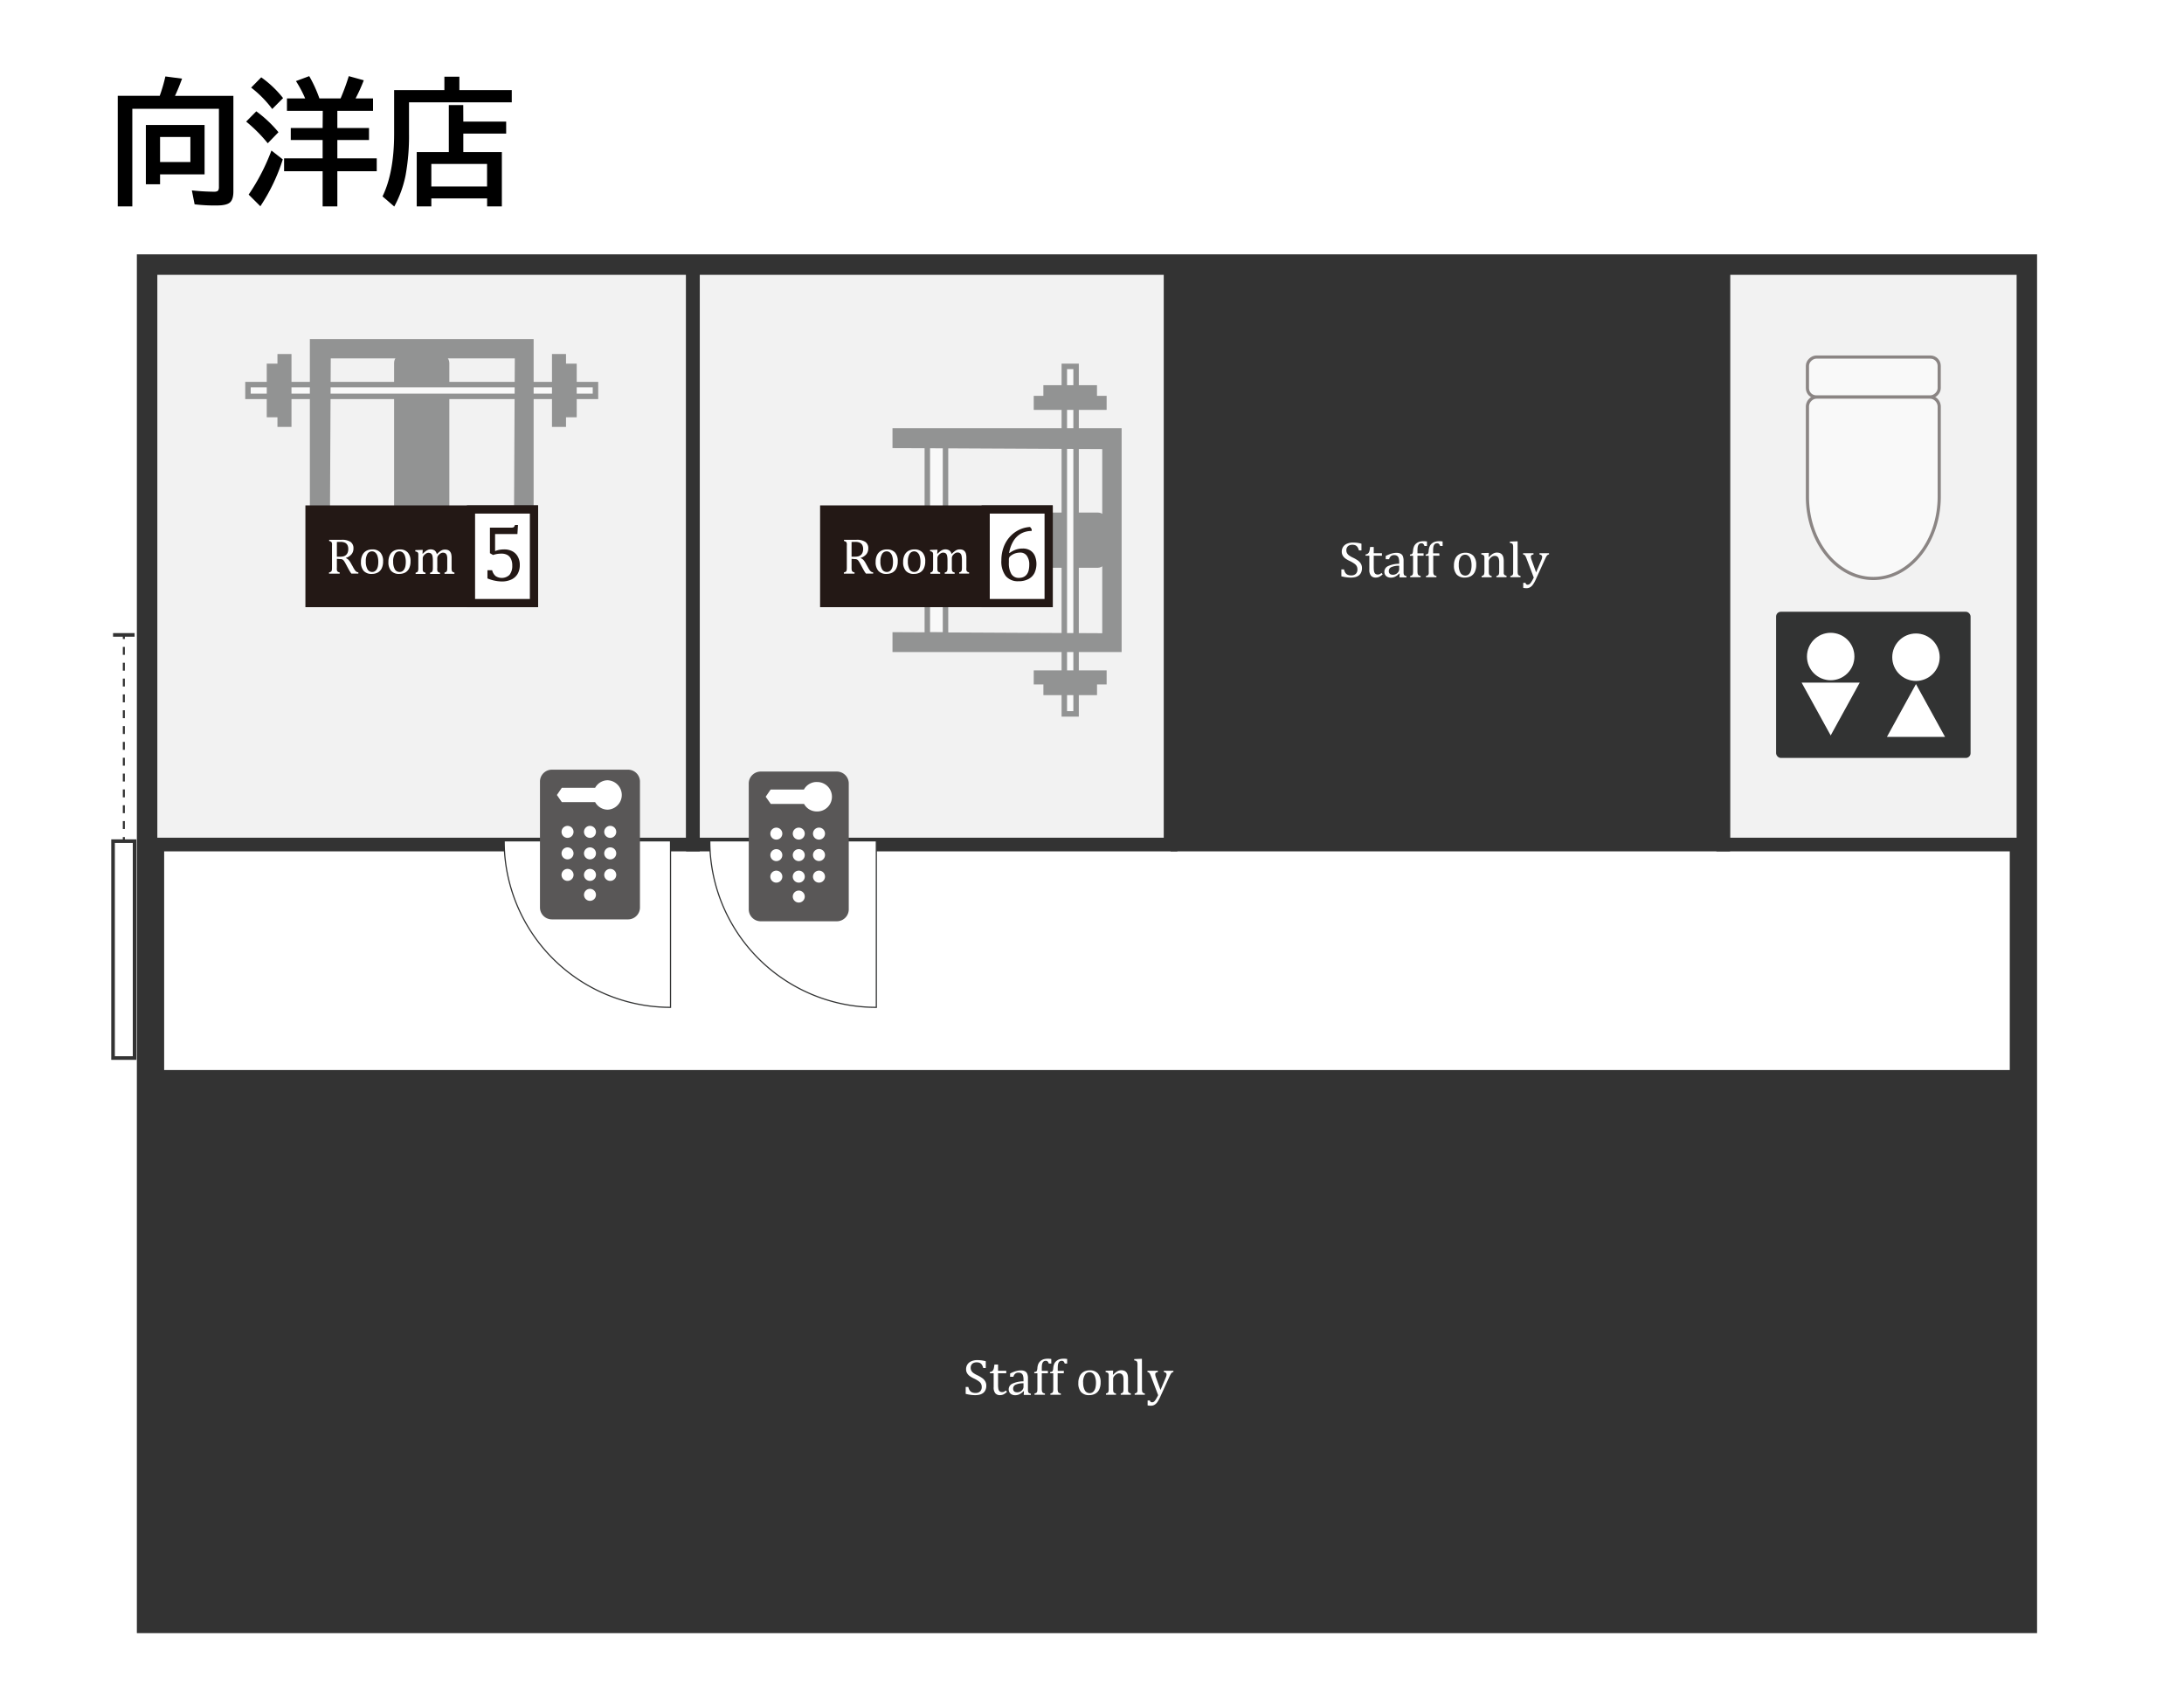 <svg xmlns="http://www.w3.org/2000/svg" viewBox="0 0 800 620"><defs><style>.cls-1,.cls-11,.cls-13,.cls-15,.cls-6,.cls-8,.cls-9{fill:#fff;}.cls-17,.cls-18,.cls-2{fill:none;}.cls-13,.cls-17,.cls-18,.cls-2,.cls-3,.cls-4{stroke:#333;}.cls-10,.cls-11,.cls-13,.cls-14,.cls-15,.cls-17,.cls-18,.cls-2,.cls-3,.cls-4,.cls-6,.cls-7,.cls-8,.cls-9{stroke-miterlimit:10;}.cls-2{stroke-width:10px;}.cls-3{fill:#f2f2f2;}.cls-3,.cls-4{stroke-width:5px;}.cls-4{fill:#333;}.cls-5{opacity:0.5;}.cls-14,.cls-15,.cls-6{stroke:#231815;}.cls-6{stroke-width:1.16px;}.cls-10,.cls-7{fill:#323333;}.cls-10,.cls-11,.cls-7,.cls-8,.cls-9{stroke:#323333;}.cls-7,.cls-8{stroke-width:0.5px;}.cls-9{stroke-width:0.43px;}.cls-10,.cls-11{stroke-width:2px;}.cls-12{fill:#595757;}.cls-13{stroke-width:1.32px;}.cls-14,.cls-16{fill:#231815;}.cls-14,.cls-15{stroke-width:3px;}.cls-17,.cls-18{stroke-width:0.75px;}.cls-18{stroke-dasharray:2.9 2.9;}</style></defs><g id="レイヤー_3" data-name="レイヤー 3"><rect class="cls-1" width="800" height="620"/></g><g id="レイヤー_1のコピー" data-name="レイヤー 1のコピー"><path d="M58.51,35.1A59.75,59.75,0,0,0,60.58,28l6.11.81q-1.38,3.75-2.59,6.3H85.49v35c0,1.92-.4,3.26-1.2,4s-2.39,1.15-4.74,1.15a59.69,59.69,0,0,1-8.27-.42l-1-5.1a78.79,78.79,0,0,0,8.2.49c.81,0,1.32-.2,1.51-.59a2.64,2.64,0,0,0,.2-1.15V39.86H48.47V75.6H43.13V35.1ZM74.94,45.79V63.88H58.63v3.61h-5.2V45.79Zm-5.2,4.39H58.63v9.16H69.74Z"/><path d="M98.08,52.48a54.48,54.48,0,0,0-7.91-7.94l3.71-3.76A44.35,44.35,0,0,1,102,48.43Zm-7,18.8a75.26,75.26,0,0,0,8.35-16.14l4.15,3.25a67.87,67.87,0,0,1-8.21,17.16Zm8.64-31.35A40.38,40.38,0,0,0,92,32.09l3.69-3.76a38.48,38.48,0,0,1,8,7.6Zm18.51.66H105.11V36.05h6.67a42.45,42.45,0,0,0-3.37-6.35l4.86-1.81A48,48,0,0,1,117,36.05h7.76a81.92,81.92,0,0,0,3-8.16l5.49,1.52a60.13,60.13,0,0,1-3,6.64h6.39v4.54H123.57v6.3h11.6v4.39h-11.6V58H138v4.71H123.57V75.6h-5.39V62.73H104.06V58h14.12V51.28H106.51V46.89h11.67Z"/><path d="M168.27,33h19.19v4.49H149.82v11.4a79.58,79.58,0,0,1-1.27,15.41,40.39,40.39,0,0,1-4.13,11.35l-4.3-3.71q4.26-8.79,4.25-23V33h18.41V28.09h5.49Zm1.44,11.55h15.7v4.39h-15.7V55.7h14.12V75.6h-5.4V72.69H158V75.6h-5.35V55.7h11.75V38.49h5.29ZM158,60.05V68.3h20.41V60.05Z"/><rect class="cls-2" x="55.13" y="98.17" width="686.05" height="495.05"/><rect class="cls-3" x="55.13" y="98.17" width="198.69" height="211.19"/><rect class="cls-3" x="253.83" y="98.17" width="174.95" height="211.19"/><rect class="cls-3" x="631.22" y="98.17" width="109.97" height="211.19"/><polyline class="cls-4" points="428.77 309.36 631.22 309.36 631.22 98.17 428.77 98.17"/><polygon class="cls-4" points="55.13 394.46 726.06 394.46 741.18 394.46 741.18 593.22 55.13 593.22 55.13 394.46"/><g class="cls-5"><path class="cls-6" d="M710.34,181.9c0-.1,0-.2,0-.3h0V149a3.57,3.57,0,0,0-3.57-3.57H665.63a3.57,3.57,0,0,0-3.57,3.57V181.6h0c0,.1,0,.2,0,.3,0,16.57,10.81,30,24.14,30S710.34,198.47,710.34,181.9Z"/><rect class="cls-6" x="678.9" y="113.96" width="14.59" height="48.27" rx="3.2" transform="translate(824.29 -548.1) rotate(90)"/></g><rect class="cls-7" x="650.84" y="224.34" width="70.73" height="53.05" rx="1.49"/><circle class="cls-8" cx="701.82" cy="240.74" r="8.94"/><polygon class="cls-8" points="701.82 250.06 690.76 270.18 712.89 270.18 701.82 250.06"/><circle class="cls-8" cx="670.58" cy="240.49" r="8.94"/><polygon class="cls-8" points="670.58 269.92 659.51 249.8 681.64 249.8 670.58 269.92"/><path class="cls-9" d="M321,369A60.93,60.93,0,0,1,260,308H321Z"/><path class="cls-9" d="M245.61,369A60.93,60.93,0,0,1,184.68,308h60.93Z"/><g class="cls-5"><rect class="cls-10" x="145.37" y="130.68" width="18.23" height="61.35" rx="2.24" transform="translate(308.96 322.72) rotate(-180)"/><rect class="cls-10" x="145.37" y="195.37" width="18.23" height="18.72" rx="2.24" transform="translate(308.96 409.45) rotate(-180)"/><rect class="cls-11" x="119.77" y="188.7" width="69.42" height="6.66" transform="translate(308.96 384.07) rotate(-180)"/><rect class="cls-11" x="90.83" y="140.88" width="127.29" height="4.31"/><polygon class="cls-10" points="119.77 207.13 120.16 130.29 189.58 130.29 189.19 207.13 194.47 207.13 194.47 134.6 194.47 125.2 186.98 125.2 121.98 125.2 114.5 125.2 114.5 134.6 114.5 207.13 119.77 207.13"/><rect class="cls-10" x="102.64" y="130.68" width="3.14" height="24.7" transform="translate(208.41 286.06) rotate(-180)"/><rect class="cls-10" x="98.72" y="134.21" width="3.14" height="17.64" transform="translate(200.57 286.06) rotate(-180)"/><rect class="cls-10" x="203.19" y="130.68" width="3.14" height="24.7"/><rect class="cls-10" x="207.11" y="134.21" width="3.14" height="17.64"/></g><g class="cls-5"><rect class="cls-10" x="364.57" y="167.18" width="18.23" height="61.35" rx="2.24" transform="translate(175.83 571.55) rotate(-90)"/><rect class="cls-10" x="321.21" y="188.5" width="18.23" height="18.72" rx="2.24" transform="translate(132.46 528.18) rotate(-90)"/><rect class="cls-11" x="308.3" y="194.53" width="69.42" height="6.66" transform="translate(145.15 540.87) rotate(-90)"/><rect class="cls-11" x="328.37" y="195.7" width="127.29" height="4.31" transform="translate(589.87 -194.16) rotate(90)"/><polygon class="cls-10" points="327.92 163.15 404.75 163.54 404.75 232.96 327.92 232.57 327.92 237.84 400.44 237.84 409.85 237.84 409.85 230.36 409.85 165.36 409.85 157.87 400.44 157.87 327.92 157.87 327.92 163.15"/><rect class="cls-10" x="390.45" y="135.23" width="3.14" height="24.7" transform="translate(244.43 539.6) rotate(-90)"/><rect class="cls-10" x="390.45" y="134.84" width="3.14" height="17.64" transform="translate(248.35 535.68) rotate(-90)"/><rect class="cls-10" x="390.45" y="235.79" width="3.14" height="24.7" transform="translate(640.15 -143.88) rotate(90)"/><rect class="cls-10" x="390.45" y="243.23" width="3.14" height="17.64" transform="translate(644.07 -139.96) rotate(90)"/></g><path class="cls-1" d="M354.7,508.05a4.06,4.06,0,0,0,.51,1.28,2,2,0,0,0,.82.69,3.27,3.27,0,0,0,1.31.23,2.31,2.31,0,0,0,1.68-.57,2.15,2.15,0,0,0,.59-1.63,2.52,2.52,0,0,0-.25-1.16,2.61,2.61,0,0,0-.8-.88,10.5,10.5,0,0,0-1.68-1,9.36,9.36,0,0,1-1.74-1,3.61,3.61,0,0,1-.95-1.11,2.74,2.74,0,0,1-.31-1.3,3.18,3.18,0,0,1,.49-1.79,3.12,3.12,0,0,1,1.44-1.17,5.37,5.37,0,0,1,2.18-.42,12.85,12.85,0,0,1,1.4.08,13.37,13.37,0,0,1,1.7.33v2.48h-.93a3.93,3.93,0,0,0-.54-1.26,1.83,1.83,0,0,0-.77-.63,3.12,3.12,0,0,0-1.15-.18,2.72,2.72,0,0,0-1.09.22,1.71,1.71,0,0,0-.76.67,1.93,1.93,0,0,0-.29,1.06,2.32,2.32,0,0,0,.24,1.1,2.65,2.65,0,0,0,.75.84,9.16,9.16,0,0,0,1.5.86,11.69,11.69,0,0,1,1.86,1.1,3.72,3.72,0,0,1,1,1.15,3,3,0,0,1,.37,1.51,3.76,3.76,0,0,1-.31,1.63,2.8,2.8,0,0,1-.85,1.09,3.65,3.65,0,0,1-1.32.61,7.31,7.31,0,0,1-1.67.18,14.27,14.27,0,0,1-3.4-.48v-2.52Z"/><path class="cls-1" d="M362.59,502.58a2.12,2.12,0,0,0,.76-.26,1.35,1.35,0,0,0,.45-.47,2.48,2.48,0,0,0,.26-.73c.06-.29.13-.71.2-1.27h1.33v2.27h3v.93h-3v4.09a9.06,9.06,0,0,0,.08,1.42,1.8,1.8,0,0,0,.28.83,1.17,1.17,0,0,0,.47.42,1.45,1.45,0,0,0,.67.13,1.66,1.66,0,0,0,.7-.15,2.57,2.57,0,0,0,.65-.44l.42.5a5,5,0,0,1-1.26.92,2.83,2.83,0,0,1-1.23.28,2.2,2.2,0,0,1-1.8-.7,3.34,3.34,0,0,1-.59-2.2v-5.1h-1.39Z"/><path class="cls-1" d="M375.07,509.59l-.14,0a5.55,5.55,0,0,1-1.53,1.15,3.49,3.49,0,0,1-1.53.34,2.77,2.77,0,0,1-1.25-.27,1.94,1.94,0,0,1-.84-.76,2.29,2.29,0,0,1,1.07-3.21,9.86,9.86,0,0,1,4.06-.85v-.6a4.64,4.64,0,0,0-.19-1.5,1.44,1.44,0,0,0-.59-.81,2,2,0,0,0-1.07-.26,1.78,1.78,0,0,0-1.18.38,2.28,2.28,0,0,0-.67,1.13H370v-1.2a13.78,13.78,0,0,1,1.5-.67,7.71,7.71,0,0,1,1.2-.34,5.56,5.56,0,0,1,1.22-.13,3.29,3.29,0,0,1,1.49.29,1.82,1.82,0,0,1,.84.89,4.36,4.36,0,0,1,.29,1.8v3.2c0,.45,0,.77,0,1a2.78,2.78,0,0,0,.05.52,1,1,0,0,0,.14.38.76.76,0,0,0,.28.25,4,4,0,0,0,.59.21v.45H375Zm-.16-2.87a6.66,6.66,0,0,0-2.85.49,1.54,1.54,0,0,0-.95,1.44,1.43,1.43,0,0,0,.22.83,1.11,1.11,0,0,0,.54.42,2.54,2.54,0,0,0,1.94-.19,2.23,2.23,0,0,0,.81-.77,1.69,1.69,0,0,0,.29-.93Z"/><path class="cls-1" d="M383.85,503.05h-2.24v5.56a5.36,5.36,0,0,0,.06.93,1.15,1.15,0,0,0,.18.47.88.88,0,0,0,.31.26,3.77,3.77,0,0,0,.61.19v.45h-3.83v-.45a4,4,0,0,0,.59-.21.75.75,0,0,0,.27-.26,1.19,1.19,0,0,0,.15-.45,6.72,6.72,0,0,0,.05-.93v-5.56h-1.14v-.47l.47-.09a.92.92,0,0,0,.23-.09.85.85,0,0,0,.19-.19,1.33,1.33,0,0,0,.14-.35,5.24,5.24,0,0,0,.1-.66,4.85,4.85,0,0,1,.37-1.63,3,3,0,0,1,.83-1.06,3.32,3.32,0,0,1,1.17-.62,5.38,5.38,0,0,1,1.47-.18,6.49,6.49,0,0,1,1.26.1v1.66h-.93a2,2,0,0,0-.42-.77,1,1,0,0,0-.67-.22,1.58,1.58,0,0,0-.52.08,1.21,1.21,0,0,0-.39.26,1.36,1.36,0,0,0-.3.47,2.67,2.67,0,0,0-.19.73,8.68,8.68,0,0,0-.06,1.14v1h2.24Z"/><path class="cls-1" d="M389.66,503.05h-2.24v5.56a5.36,5.36,0,0,0,.06.93,1.15,1.15,0,0,0,.18.47.88.88,0,0,0,.31.26,3.64,3.64,0,0,0,.62.19v.45h-3.84v-.45a4,4,0,0,0,.59-.21.88.88,0,0,0,.28-.26,1.41,1.41,0,0,0,.14-.45,6.72,6.72,0,0,0,.05-.93v-5.56h-1.14v-.47l.48-.09a.85.85,0,0,0,.22-.09.58.58,0,0,0,.19-.19,1.33,1.33,0,0,0,.14-.35,3.88,3.88,0,0,0,.1-.66,5.1,5.1,0,0,1,.37-1.63,2.87,2.87,0,0,1,.84-1.06,3.16,3.16,0,0,1,1.17-.62,5.27,5.27,0,0,1,1.47-.18,6.38,6.38,0,0,1,1.25.1v1.66H390a2,2,0,0,0-.41-.77,1,1,0,0,0-.67-.22,1.54,1.54,0,0,0-.52.08,1,1,0,0,0-.39.26,1.54,1.54,0,0,0-.31.47,3.08,3.08,0,0,0-.19.73,8.68,8.68,0,0,0-.06,1.14v1h2.24Z"/><path class="cls-1" d="M399,511.05a3.83,3.83,0,0,1-3-1.12,4.81,4.81,0,0,1-1-3.33,5.55,5.55,0,0,1,.54-2.57,3.56,3.56,0,0,1,1.48-1.56,4.4,4.4,0,0,1,2.14-.51,3.86,3.86,0,0,1,3,1.15,4.78,4.78,0,0,1,1,3.28,5.73,5.73,0,0,1-.52,2.58,3.41,3.41,0,0,1-1.46,1.56A4.55,4.55,0,0,1,399,511.05Zm-2.23-4.65a5.68,5.68,0,0,0,.61,2.91,2,2,0,0,0,1.76,1,1.87,1.87,0,0,0,1.07-.3,2.24,2.24,0,0,0,.71-.81,3.59,3.59,0,0,0,.4-1.17,7.81,7.81,0,0,0,.13-1.39,7.07,7.07,0,0,0-.31-2.24,2.72,2.72,0,0,0-.83-1.31,1.87,1.87,0,0,0-1.2-.42,1.92,1.92,0,0,0-1.74,1A5.18,5.18,0,0,0,396.74,506.4Z"/><path class="cls-1" d="M414.22,510.91h-3.7v-.45a3.37,3.37,0,0,0,.53-.2.71.71,0,0,0,.26-.23,1,1,0,0,0,.17-.45,5.36,5.36,0,0,0,.06-.93v-2.41q0-.64,0-1.17a5.09,5.09,0,0,0-.13-.86,1.59,1.59,0,0,0-.22-.52,1,1,0,0,0-.3-.32,1.47,1.47,0,0,0-.39-.22,1.94,1.94,0,0,0-.59-.07,1.65,1.65,0,0,0-.7.14,2.7,2.7,0,0,0-.72.49,2.32,2.32,0,0,0-.57.69,1.66,1.66,0,0,0-.18.78v3.43a5.51,5.51,0,0,0,.07,1.1.84.84,0,0,0,.29.47,2.11,2.11,0,0,0,.69.28v.45h-3.68v-.45a2.83,2.83,0,0,0,.52-.2.74.74,0,0,0,.27-.23,1.09,1.09,0,0,0,.16-.45,4.45,4.45,0,0,0,.06-.94v-4c0-.39,0-.71,0-.95a1.6,1.6,0,0,0-.13-.57.68.68,0,0,0-.35-.32,2.77,2.77,0,0,0-.65-.18v-.49l2.2-.08h.57l-.11,1.5.14,0a8.63,8.63,0,0,1,1.12-1,3.78,3.78,0,0,1,.86-.46,2.82,2.82,0,0,1,.92-.16,3.18,3.18,0,0,1,.91.12,1.92,1.92,0,0,1,.7.35,2,2,0,0,1,.5.59,3.14,3.14,0,0,1,.3.85,7.21,7.21,0,0,1,.1,1.26v3.47c0,.42,0,.73,0,.92a1.08,1.08,0,0,0,.14.44.75.75,0,0,0,.27.26,2.64,2.64,0,0,0,.62.23Z"/><path class="cls-1" d="M418.31,508.61a5.51,5.51,0,0,0,.07,1.1.84.84,0,0,0,.29.47,2.11,2.11,0,0,0,.69.28v.45h-3.73v-.45a2.39,2.39,0,0,0,.66-.25.85.85,0,0,0,.26-.31,1.7,1.7,0,0,0,.11-.49c0-.2,0-.47,0-.8v-7.69c0-.59,0-1,0-1.24a3,3,0,0,0-.08-.59,1,1,0,0,0-.16-.38.76.76,0,0,0-.3-.22,3,3,0,0,0-.66-.17v-.47l2.26-.1h.57Z"/><path class="cls-1" d="M425,511.66a12.17,12.17,0,0,1-1,1.85,3.58,3.58,0,0,1-1.07,1.06,2.63,2.63,0,0,1-1.4.36,6.44,6.44,0,0,1-1.16-.12V513h.84a1.05,1.05,0,0,0,.28.53.74.74,0,0,0,.48.14,1.19,1.19,0,0,0,.51-.1,1.71,1.71,0,0,0,.46-.36,5.77,5.77,0,0,0,.56-.8c.21-.35.46-.8.73-1.35l-2.63-6.92a7.37,7.37,0,0,0-.41-.93,1.29,1.29,0,0,0-.33-.41,1.36,1.36,0,0,0-.55-.22v-.45h3.82v.45a2.63,2.63,0,0,0-.62.2.57.57,0,0,0-.26.25.75.75,0,0,0-.08.39,2.35,2.35,0,0,0,.06.51,4.7,4.7,0,0,0,.19.63l1.67,4.6,1.87-4.41a5.27,5.27,0,0,0,.25-.68,2,2,0,0,0,.09-.57.78.78,0,0,0-.22-.6,1.76,1.76,0,0,0-.76-.32v-.45h3.5v.45a1.26,1.26,0,0,0-.56.23,1.76,1.76,0,0,0-.39.47c-.13.22-.29.53-.47.92Z"/><path class="cls-1" d="M492.31,208.57a4.06,4.06,0,0,0,.51,1.28,2,2,0,0,0,.82.69,3.27,3.27,0,0,0,1.31.23,2.35,2.35,0,0,0,1.68-.56,2.18,2.18,0,0,0,.59-1.64,2.4,2.4,0,0,0-.25-1.16,2.68,2.68,0,0,0-.79-.88,11.18,11.18,0,0,0-1.69-1,9.36,9.36,0,0,1-1.74-1,3.61,3.61,0,0,1-.95-1.11,2.71,2.71,0,0,1-.31-1.3,3.2,3.2,0,0,1,.49-1.79,3.12,3.12,0,0,1,1.44-1.17,5.37,5.37,0,0,1,2.18-.42,12.85,12.85,0,0,1,1.4.08,13.37,13.37,0,0,1,1.7.33v2.48h-.93a3.72,3.72,0,0,0-.54-1.26,1.83,1.83,0,0,0-.77-.63,3.12,3.12,0,0,0-1.15-.18,2.72,2.72,0,0,0-1.09.22,1.71,1.71,0,0,0-.76.67,1.93,1.93,0,0,0-.29,1.06,2.29,2.29,0,0,0,.24,1.1,2.65,2.65,0,0,0,.75.84,8.48,8.48,0,0,0,1.5.86,11.69,11.69,0,0,1,1.86,1.1,3.84,3.84,0,0,1,1,1.15,3,3,0,0,1,.37,1.51,3.84,3.84,0,0,1-.31,1.64,2.84,2.84,0,0,1-.85,1.08,3.65,3.65,0,0,1-1.32.61,7.25,7.25,0,0,1-1.67.18,14.34,14.34,0,0,1-3.4-.48v-2.52Z"/><path class="cls-1" d="M500.2,203.1a1.94,1.94,0,0,0,.76-.26,1.35,1.35,0,0,0,.45-.47,2.48,2.48,0,0,0,.26-.73c.06-.29.13-.71.2-1.27h1.33v2.27h3v.93h-3v4.09a10.48,10.48,0,0,0,.08,1.42,1.93,1.93,0,0,0,.28.83,1.1,1.1,0,0,0,.47.42,1.45,1.45,0,0,0,.67.13,1.63,1.63,0,0,0,.7-.15,2.57,2.57,0,0,0,.65-.44l.42.5a5,5,0,0,1-1.26.92,2.8,2.8,0,0,1-1.23.28,2.2,2.2,0,0,1-1.8-.7,3.34,3.34,0,0,1-.59-2.2v-5.1H500.2Z"/><path class="cls-1" d="M512.68,210.11l-.14,0a5.55,5.55,0,0,1-1.53,1.15,3.49,3.49,0,0,1-1.53.34,2.77,2.77,0,0,1-1.25-.27,2,2,0,0,1-.84-.76,2.24,2.24,0,0,1-.29-1.13,2.27,2.27,0,0,1,1.36-2.08,9.86,9.86,0,0,1,4.06-.85v-.59a4.7,4.7,0,0,0-.19-1.51,1.44,1.44,0,0,0-.59-.81,2,2,0,0,0-1.07-.26,1.78,1.78,0,0,0-1.18.38,2.28,2.28,0,0,0-.67,1.13h-1.23v-1.2a13.78,13.78,0,0,1,1.5-.67,9,9,0,0,1,1.2-.34,6.24,6.24,0,0,1,1.22-.13,3.29,3.29,0,0,1,1.49.29,1.88,1.88,0,0,1,.85.89,4.56,4.56,0,0,1,.28,1.8v3.2c0,.45,0,.77,0,1a2.78,2.78,0,0,0,.05.52,1,1,0,0,0,.14.38.85.85,0,0,0,.28.25,3.83,3.83,0,0,0,.6.21v.45h-2.57Zm-.16-2.87a6.66,6.66,0,0,0-2.85.49,1.55,1.55,0,0,0-.95,1.45,1.4,1.4,0,0,0,.22.82,1.1,1.1,0,0,0,.54.42,2.42,2.42,0,0,0,1.94-.19,2.23,2.23,0,0,0,.81-.77,1.69,1.69,0,0,0,.29-.93Z"/><path class="cls-1" d="M521.46,203.57h-2.24v5.56a5.36,5.36,0,0,0,.06.93,1.15,1.15,0,0,0,.18.47.88.88,0,0,0,.31.26,3,3,0,0,0,.61.19v.45h-3.83V211a4,4,0,0,0,.59-.21.75.75,0,0,0,.27-.26,1.19,1.19,0,0,0,.15-.45,6.72,6.72,0,0,0,.05-.93v-5.56h-1.14v-.47a3.21,3.21,0,0,0,.47-.09.92.92,0,0,0,.23-.09.85.85,0,0,0,.19-.19,1.2,1.2,0,0,0,.14-.35,5.24,5.24,0,0,0,.1-.66,4.72,4.72,0,0,1,.37-1.62,2.9,2.9,0,0,1,.83-1.07,3.32,3.32,0,0,1,1.17-.62,5.38,5.38,0,0,1,1.47-.18,6.49,6.49,0,0,1,1.26.1V200h-.93a1.83,1.83,0,0,0-.42-.76.94.94,0,0,0-.67-.23,1.58,1.58,0,0,0-.52.08,1.4,1.4,0,0,0-.39.26,1.36,1.36,0,0,0-.3.47,2.67,2.67,0,0,0-.19.73,8.68,8.68,0,0,0-.06,1.14v1h2.24Z"/><path class="cls-1" d="M527.28,203.57H525v5.56a5.36,5.36,0,0,0,.06.93,1.15,1.15,0,0,0,.18.47.88.88,0,0,0,.31.26,3.11,3.11,0,0,0,.62.19v.45h-3.84V211a3.63,3.63,0,0,0,.59-.21.88.88,0,0,0,.28-.26,1.41,1.41,0,0,0,.14-.45,6.72,6.72,0,0,0,0-.93v-5.56h-1.13v-.47a3.93,3.93,0,0,0,.47-.09.85.85,0,0,0,.22-.09.58.58,0,0,0,.19-.19,1.2,1.2,0,0,0,.14-.35,3.88,3.88,0,0,0,.1-.66,5,5,0,0,1,.37-1.62,2.82,2.82,0,0,1,.84-1.07,3.16,3.16,0,0,1,1.17-.62,5.27,5.27,0,0,1,1.47-.18,6.38,6.38,0,0,1,1.25.1V200h-.93a1.72,1.72,0,0,0-.41-.76,1,1,0,0,0-.67-.23,1.54,1.54,0,0,0-.52.08,1.27,1.27,0,0,0-.39.26,1.54,1.54,0,0,0-.31.47,3.08,3.08,0,0,0-.19.73,8.68,8.68,0,0,0-.06,1.14v1h2.25Z"/><path class="cls-1" d="M536.58,211.57a3.84,3.84,0,0,1-3-1.12,4.81,4.81,0,0,1-1-3.33,5.58,5.58,0,0,1,.54-2.57,3.48,3.48,0,0,1,1.48-1.55,4.29,4.29,0,0,1,2.14-.52,3.9,3.9,0,0,1,3,1.15,4.78,4.78,0,0,1,1,3.28,5.73,5.73,0,0,1-.52,2.58,3.48,3.48,0,0,1-1.46,1.57A4.66,4.66,0,0,1,536.58,211.57Zm-2.23-4.65a5.63,5.63,0,0,0,.61,2.91,2,2,0,0,0,1.76,1,1.87,1.87,0,0,0,1.07-.3,2.29,2.29,0,0,0,.71-.8,3.73,3.73,0,0,0,.4-1.18,6.91,6.91,0,0,0,.13-1.39,7.07,7.07,0,0,0-.31-2.24,2.72,2.72,0,0,0-.83-1.31,1.87,1.87,0,0,0-1.2-.42,1.92,1.92,0,0,0-1.74,1A5.21,5.21,0,0,0,534.35,206.92Z"/><path class="cls-1" d="M551.83,211.43h-3.7V211a3.37,3.37,0,0,0,.53-.2.71.71,0,0,0,.26-.23,1,1,0,0,0,.17-.45,5.36,5.36,0,0,0,.06-.93v-2.41q0-.64,0-1.17a5.26,5.26,0,0,0-.13-.86,1.59,1.59,0,0,0-.22-.52,1.14,1.14,0,0,0-.3-.32,1.22,1.22,0,0,0-.39-.21,2,2,0,0,0-1.29.06,2.7,2.7,0,0,0-.72.49,2.48,2.48,0,0,0-.57.69,1.66,1.66,0,0,0-.18.78v3.43a5.51,5.51,0,0,0,.07,1.1.84.84,0,0,0,.29.47,2.11,2.11,0,0,0,.69.28v.45h-3.68V211a2.83,2.83,0,0,0,.52-.2.74.74,0,0,0,.27-.23,1.09,1.09,0,0,0,.16-.45,4.29,4.29,0,0,0,.07-.94v-4c0-.39,0-.71,0-1a1.6,1.6,0,0,0-.13-.57.73.73,0,0,0-.35-.32,2.77,2.77,0,0,0-.65-.18v-.49l2.2-.08h.57l-.11,1.5.14,0a8.63,8.63,0,0,1,1.12-1,3.78,3.78,0,0,1,.86-.46,2.82,2.82,0,0,1,.92-.16,3.18,3.18,0,0,1,.91.12,2.09,2.09,0,0,1,.7.35,1.83,1.83,0,0,1,.5.6,3,3,0,0,1,.3.85,7.09,7.09,0,0,1,.1,1.25v3.47c0,.42,0,.73,0,.92a1.08,1.08,0,0,0,.14.44.75.75,0,0,0,.27.26,2.64,2.64,0,0,0,.62.23Z"/><path class="cls-1" d="M555.92,209.13a5.51,5.51,0,0,0,.07,1.1.84.84,0,0,0,.29.47,2.11,2.11,0,0,0,.69.28v.45h-3.73V211a2.39,2.39,0,0,0,.66-.25.85.85,0,0,0,.26-.31,1.7,1.7,0,0,0,.11-.49c0-.2,0-.47,0-.8v-7.69c0-.59,0-1,0-1.23a3.12,3.12,0,0,0-.08-.6,1,1,0,0,0-.16-.38.87.87,0,0,0-.3-.22,3.12,3.12,0,0,0-.66-.16v-.48l2.26-.09h.57Z"/><path class="cls-1" d="M562.59,212.18a11.35,11.35,0,0,1-1,1.85,3.47,3.47,0,0,1-1.07,1.06,2.63,2.63,0,0,1-1.4.36,6.44,6.44,0,0,1-1.16-.12v-1.82h.84a1,1,0,0,0,.28.53.69.69,0,0,0,.48.14,1.19,1.19,0,0,0,.51-.1,1.71,1.71,0,0,0,.46-.36,6.23,6.23,0,0,0,.56-.79c.21-.36.46-.81.73-1.36l-2.63-6.92a7.37,7.37,0,0,0-.41-.93,1.29,1.29,0,0,0-.33-.41,1.52,1.52,0,0,0-.55-.22v-.45h3.82v.45a2.63,2.63,0,0,0-.62.2.63.63,0,0,0-.26.25.75.75,0,0,0-.08.39,2.29,2.29,0,0,0,.06.51,4.7,4.7,0,0,0,.19.63l1.67,4.6,1.87-4.41a4.78,4.78,0,0,0,.25-.68,2,2,0,0,0,.09-.57.78.78,0,0,0-.22-.6,1.76,1.76,0,0,0-.76-.32v-.45h3.5v.45a1.39,1.39,0,0,0-.56.23,1.76,1.76,0,0,0-.39.47c-.13.22-.29.53-.47.92Z"/><path class="cls-12" d="M306.53,336.31H278.65a3.27,3.27,0,0,1-3.27-3.26V287a3.27,3.27,0,0,1,3.27-3.26h27.88a3.26,3.26,0,0,1,3.26,3.26v46.1A3.26,3.26,0,0,1,306.53,336.31Z"/><path class="cls-12" d="M306.53,336.31V335.2H278.65a2.16,2.16,0,0,1-2.16-2.15V287a2.16,2.16,0,0,1,2.16-2.15h27.88a2.15,2.15,0,0,1,2.15,2.15v46.1a2.15,2.15,0,0,1-2.15,2.15v2.22a4.37,4.37,0,0,0,4.37-4.37V287a4.37,4.37,0,0,0-4.37-4.37H278.65a4.38,4.38,0,0,0-4.38,4.37v46.1a4.38,4.38,0,0,0,4.38,4.37h27.88Z"/><circle class="cls-1" cx="292.59" cy="305.36" r="2.2"/><path class="cls-1" d="M300,303.16a2.2,2.2,0,1,0,2.2,2.2A2.19,2.19,0,0,0,300,303.16Z"/><circle class="cls-1" cx="284.37" cy="305.36" r="2.2"/><circle class="cls-1" cx="292.59" cy="313.24" r="2.2"/><path class="cls-1" d="M300,311a2.2,2.2,0,1,0,2.2,2.2A2.19,2.19,0,0,0,300,311Z"/><circle class="cls-1" cx="284.37" cy="313.24" r="2.2"/><path class="cls-1" d="M292.59,318.92a2.2,2.2,0,1,0,2.2,2.2A2.19,2.19,0,0,0,292.59,318.92Z"/><circle class="cls-1" cx="292.59" cy="328.42" r="2.2"/><path class="cls-1" d="M300,318.92a2.2,2.2,0,1,0,2.2,2.2A2.19,2.19,0,0,0,300,318.92Z"/><path class="cls-1" d="M284.37,318.92a2.2,2.2,0,1,0,2.2,2.2A2.2,2.2,0,0,0,284.37,318.92Z"/><path class="cls-1" d="M299.08,286.45a5.3,5.3,0,0,0-4.6,2.76H282.29l-1.38,2-.44.64L282,294l.33.48h12.19a5.28,5.28,0,0,0,4.6,2.76,5.39,5.39,0,1,0,0-10.77Z"/><path class="cls-12" d="M230.05,335.67H202.17a3.26,3.26,0,0,1-3.27-3.26v-46.1a3.26,3.26,0,0,1,3.27-3.26h27.88a3.26,3.26,0,0,1,3.26,3.26v46.1A3.26,3.26,0,0,1,230.05,335.67Z"/><path class="cls-12" d="M230.05,335.67v-1.11H202.17a2.15,2.15,0,0,1-2.16-2.15v-46.1a2.15,2.15,0,0,1,2.16-2.15h27.88a2.15,2.15,0,0,1,2.15,2.15v46.1a2.15,2.15,0,0,1-2.15,2.15v2.22a4.37,4.37,0,0,0,4.37-4.37v-46.1a4.37,4.37,0,0,0-4.37-4.37H202.17a4.37,4.37,0,0,0-4.38,4.37v46.1a4.37,4.37,0,0,0,4.38,4.37h27.88Z"/><circle class="cls-1" cx="216.11" cy="304.72" r="2.2"/><path class="cls-1" d="M223.53,302.52a2.2,2.2,0,1,0,2.2,2.2A2.2,2.2,0,0,0,223.53,302.52Z"/><circle class="cls-1" cx="207.89" cy="304.72" r="2.2"/><circle class="cls-1" cx="216.11" cy="312.6" r="2.2"/><path class="cls-1" d="M223.53,310.4a2.2,2.2,0,1,0,2.2,2.2A2.19,2.19,0,0,0,223.53,310.4Z"/><circle class="cls-1" cx="207.89" cy="312.6" r="2.2"/><path class="cls-1" d="M216.11,318.28a2.2,2.2,0,1,0,2.2,2.2A2.19,2.19,0,0,0,216.11,318.28Z"/><circle class="cls-1" cx="216.11" cy="327.79" r="2.2"/><path class="cls-1" d="M223.53,318.28a2.2,2.2,0,1,0,2.2,2.2A2.19,2.19,0,0,0,223.53,318.28Z"/><path class="cls-1" d="M207.89,318.28a2.2,2.2,0,1,0,2.2,2.2A2.19,2.19,0,0,0,207.89,318.28Z"/><path class="cls-1" d="M222.6,285.81a5.29,5.29,0,0,0-4.6,2.76H205.8l-1.37,2-.44.64,1.48,2.14.33.48H218a5.27,5.27,0,0,0,4.6,2.76,5.39,5.39,0,0,0,0-10.77Z"/><rect class="cls-13" x="41.41" y="308.12" width="7.89" height="79.45"/><line class="cls-13" x1="41.41" y1="232.57" x2="49.3" y2="232.57"/><rect class="cls-14" x="113.37" y="186.63" width="82.23" height="34.28"/><path class="cls-1" d="M123.4,204.7v3.09a6.84,6.84,0,0,0,0,1,1.07,1.07,0,0,0,.15.44.85.85,0,0,0,.28.25,3.83,3.83,0,0,0,.6.21v.45h-3.91v-.45a1.9,1.9,0,0,0,.77-.32.89.89,0,0,0,.26-.51,5.92,5.92,0,0,0,.06-1V200a6.28,6.28,0,0,0,0-.91,1.19,1.19,0,0,0-.15-.45.84.84,0,0,0-.28-.25,2.81,2.81,0,0,0-.61-.22v-.44h4.59a5.61,5.61,0,0,1,3.24.77,2.77,2.77,0,0,1,1.07,2.4,3.23,3.23,0,0,1-.7,2.11,4.43,4.43,0,0,1-2.09,1.36v.07a2.81,2.81,0,0,1,1,.65,6.58,6.58,0,0,1,.9,1.31l.83,1.49a8.86,8.86,0,0,0,.62,1,2.21,2.21,0,0,0,.53.53,1.85,1.85,0,0,0,.71.25v.45h-2.56a9.76,9.76,0,0,1-.67-1c-.21-.37-.42-.74-.62-1.12l-.82-1.52a8.65,8.65,0,0,0-.6-1,1.71,1.71,0,0,0-.44-.45,1.33,1.33,0,0,0-.42-.19,3.7,3.7,0,0,0-.68-.05Zm0-6.16v5.38h1a5.86,5.86,0,0,0,1.31-.11,2.46,2.46,0,0,0,.93-.43,2.26,2.26,0,0,0,.68-.88,3.44,3.44,0,0,0,.25-1.4,3.06,3.06,0,0,0-.3-1.43,2,2,0,0,0-.91-.87,3.8,3.8,0,0,0-1.65-.3C124.19,198.5,123.74,198.51,123.4,198.54Z"/><path class="cls-1" d="M136.16,210.23a3.76,3.76,0,0,1-2.94-1.11,4.71,4.71,0,0,1-1-3.29,5.41,5.41,0,0,1,.54-2.53,3.55,3.55,0,0,1,1.45-1.54,4.34,4.34,0,0,1,2.12-.5,3.81,3.81,0,0,1,3,1.13,4.71,4.71,0,0,1,1,3.24,5.72,5.72,0,0,1-.51,2.54,3.39,3.39,0,0,1-1.44,1.55A4.54,4.54,0,0,1,136.16,210.23ZM134,205.64a5.62,5.62,0,0,0,.61,2.87,1.91,1.91,0,0,0,1.74,1,1.8,1.8,0,0,0,1-.29,2.21,2.21,0,0,0,.71-.8,3.8,3.8,0,0,0,.39-1.15,7.7,7.7,0,0,0,.12-1.38,6.94,6.94,0,0,0-.3-2.21,2.65,2.65,0,0,0-.82-1.29,1.81,1.81,0,0,0-1.18-.42,1.91,1.91,0,0,0-1.72,1A5.09,5.09,0,0,0,134,205.64Z"/><path class="cls-1" d="M146.22,210.23a3.79,3.79,0,0,1-2.94-1.11,4.76,4.76,0,0,1-1-3.29,5.54,5.54,0,0,1,.53-2.53,3.57,3.57,0,0,1,1.46-1.54,4.3,4.3,0,0,1,2.11-.5,3.81,3.81,0,0,1,3,1.13,4.66,4.66,0,0,1,1,3.24,5.72,5.72,0,0,1-.51,2.54,3.45,3.45,0,0,1-1.44,1.55A4.61,4.61,0,0,1,146.22,210.23Zm-2.2-4.59a5.63,5.63,0,0,0,.6,2.87,1.93,1.93,0,0,0,1.74,1,1.83,1.83,0,0,0,1.06-.29,2.18,2.18,0,0,0,.7-.8,3.55,3.55,0,0,0,.4-1.15,7.7,7.7,0,0,0,.12-1.38,6.94,6.94,0,0,0-.3-2.21,2.72,2.72,0,0,0-.82-1.29,1.84,1.84,0,0,0-1.19-.42,1.89,1.89,0,0,0-1.71,1A5.09,5.09,0,0,0,144,205.64Z"/><path class="cls-1" d="M154.76,202.81l.13,0c.37-.36.67-.63.91-.82a4.62,4.62,0,0,1,.69-.44,3.26,3.26,0,0,1,.62-.24,2.46,2.46,0,0,1,.6-.07,2.59,2.59,0,0,1,1.51.41A2.2,2.2,0,0,1,160,203a10.35,10.35,0,0,1,1.12-1,3.78,3.78,0,0,1,.88-.51,2.78,2.78,0,0,1,1-.17,3.12,3.12,0,0,1,1.07.17,1.89,1.89,0,0,1,.76.55,2.27,2.27,0,0,1,.45.92,6,6,0,0,1,.14,1.49v3.42a6.44,6.44,0,0,0,.05,1,1.41,1.41,0,0,0,.13.41.82.82,0,0,0,.27.25,2.37,2.37,0,0,0,.59.21v.45h-3.64v-.45a3.37,3.37,0,0,0,.52-.19.64.64,0,0,0,.26-.23,1,1,0,0,0,.17-.45,5.15,5.15,0,0,0,.06-.92v-2.37c0-.52,0-.94,0-1.28a4.29,4.29,0,0,0-.13-.8,1.6,1.6,0,0,0-.21-.47,1.63,1.63,0,0,0-.28-.3,1.2,1.2,0,0,0-.37-.2,1.77,1.77,0,0,0-.57-.08,1.58,1.58,0,0,0-.69.15,2.87,2.87,0,0,0-.69.49,2.56,2.56,0,0,0-.55.69,2,2,0,0,0-.16.83v3.31a6.88,6.88,0,0,0,0,1,1.39,1.39,0,0,0,.14.41.89.89,0,0,0,.26.25,2.48,2.48,0,0,0,.6.21v.45h-3.64v-.45a3.84,3.84,0,0,0,.52-.19.71.71,0,0,0,.26-.23,1.09,1.09,0,0,0,.16-.45,4.21,4.21,0,0,0,.07-.92v-2.37c0-.54,0-1-.05-1.32a4.44,4.44,0,0,0-.14-.82,1.79,1.79,0,0,0-.25-.5,2,2,0,0,0-.31-.29,1.79,1.79,0,0,0-.37-.15,2.46,2.46,0,0,0-.49-.05,1.58,1.58,0,0,0-.71.17,3.11,3.11,0,0,0-.68.49,2.22,2.22,0,0,0-.52.66,1.59,1.59,0,0,0-.18.74v3.41c0,.34,0,.6,0,.79a1.67,1.67,0,0,0,.09.42.66.66,0,0,0,.15.25.75.75,0,0,0,.26.18,2.76,2.76,0,0,0,.52.18v.45h-3.63v-.45a3.36,3.36,0,0,0,.5-.19.83.83,0,0,0,.27-.23,1,1,0,0,0,.16-.44,5.25,5.25,0,0,0,.06-.94v-4c0-.39,0-.7,0-.94a1.25,1.25,0,0,0-.13-.56.66.66,0,0,0-.34-.32,2.67,2.67,0,0,0-.64-.18v-.48l2.17-.08h.56Z"/><rect class="cls-15" x="172.52" y="186.63" width="23.07" height="34.28"/><path class="cls-16" d="M178.55,211.88v-3h1.72a4.13,4.13,0,0,0,1.28,2.14,4.09,4.09,0,0,0,5.09-.46,5.16,5.16,0,0,0,1-3.4,5.41,5.41,0,0,0-.51-2.49,3.14,3.14,0,0,0-1.38-1.43,4.45,4.45,0,0,0-2-.44,9.91,9.91,0,0,0-1.66.12,10.89,10.89,0,0,0-1.49.38l-1.14-.67v-9.36h7.83a2,2,0,0,0,.7-.08.71.71,0,0,0,.34-.24,2.21,2.21,0,0,0,.3-.62h1.11l-.21,3.3h-8.18v6.24a8.42,8.42,0,0,1,1.61-.47,10.11,10.11,0,0,1,1.73-.15,6.32,6.32,0,0,1,3,.69,4.83,4.83,0,0,1,2,2,6,6,0,0,1,.71,3,6.39,6.39,0,0,1-.79,3.27,5.2,5.2,0,0,1-2.31,2.08,8.33,8.33,0,0,1-3.57.71A14.65,14.65,0,0,1,178.55,211.88Z"/><rect class="cls-14" x="301.9" y="186.63" width="82.23" height="34.28"/><path class="cls-1" d="M311.93,204.7v3.09a6.84,6.84,0,0,0,.05,1,1.23,1.23,0,0,0,.16.44.82.82,0,0,0,.27.25,3.67,3.67,0,0,0,.61.21v.45h-3.91v-.45a2,2,0,0,0,.77-.32.88.88,0,0,0,.25-.51,5.92,5.92,0,0,0,.06-1V200a6.67,6.67,0,0,0,0-.91,1.38,1.38,0,0,0-.16-.45.76.76,0,0,0-.28-.25,2.89,2.89,0,0,0-.6-.22v-.44h4.58a5.57,5.57,0,0,1,3.24.77,2.75,2.75,0,0,1,1.08,2.4,3.29,3.29,0,0,1-.7,2.11,4.52,4.52,0,0,1-2.1,1.36v.07a2.85,2.85,0,0,1,1,.65,6.61,6.61,0,0,1,.89,1.31l.83,1.49a8.86,8.86,0,0,0,.62,1,2.41,2.41,0,0,0,.53.53,1.84,1.84,0,0,0,.72.25v.45H317.2a11.63,11.63,0,0,1-.67-1l-.62-1.12-.81-1.52a10,10,0,0,0-.61-1,1.87,1.87,0,0,0-.43-.45,1.49,1.49,0,0,0-.43-.19,3.7,3.7,0,0,0-.68-.05Zm0-6.16v5.38H313a5.76,5.76,0,0,0,1.3-.11,2.33,2.33,0,0,0,.93-.43,2.26,2.26,0,0,0,.68-.88,3.43,3.43,0,0,0,.26-1.4,3.06,3.06,0,0,0-.31-1.43,2,2,0,0,0-.91-.87,3.77,3.77,0,0,0-1.65-.3C312.73,198.5,312.28,198.51,311.93,198.54Z"/><path class="cls-1" d="M324.69,210.23a3.79,3.79,0,0,1-2.94-1.11,4.76,4.76,0,0,1-1-3.29,5.41,5.41,0,0,1,.53-2.53,3.52,3.52,0,0,1,1.46-1.54,4.3,4.3,0,0,1,2.11-.5,3.81,3.81,0,0,1,3,1.13,4.66,4.66,0,0,1,1,3.24,5.72,5.72,0,0,1-.51,2.54,3.41,3.41,0,0,1-1.45,1.55A4.54,4.54,0,0,1,324.69,210.23Zm-2.2-4.59a5.63,5.63,0,0,0,.6,2.87,1.93,1.93,0,0,0,1.74,1,1.83,1.83,0,0,0,1.06-.29,2.18,2.18,0,0,0,.7-.8,3.8,3.8,0,0,0,.4-1.15,7.7,7.7,0,0,0,.12-1.38,6.94,6.94,0,0,0-.3-2.21,2.72,2.72,0,0,0-.82-1.29,1.84,1.84,0,0,0-1.19-.42,1.92,1.92,0,0,0-1.72,1A5.19,5.19,0,0,0,322.49,205.64Z"/><path class="cls-1" d="M334.76,210.23a3.76,3.76,0,0,1-2.94-1.11,4.71,4.71,0,0,1-1-3.29,5.54,5.54,0,0,1,.53-2.53,3.63,3.63,0,0,1,1.46-1.54,4.3,4.3,0,0,1,2.11-.5,3.81,3.81,0,0,1,3,1.13,4.66,4.66,0,0,1,1,3.24,5.72,5.72,0,0,1-.51,2.54,3.45,3.45,0,0,1-1.44,1.55A4.57,4.57,0,0,1,334.76,210.23Zm-2.21-4.59a5.52,5.52,0,0,0,.61,2.87,1.9,1.9,0,0,0,1.73,1,1.81,1.81,0,0,0,1.06-.29,2.21,2.21,0,0,0,.71-.8,3.8,3.8,0,0,0,.39-1.15,7.7,7.7,0,0,0,.12-1.38,6.94,6.94,0,0,0-.3-2.21,2.65,2.65,0,0,0-.82-1.29,1.81,1.81,0,0,0-1.18-.42,1.91,1.91,0,0,0-1.72,1A5.09,5.09,0,0,0,332.55,205.64Z"/><path class="cls-1" d="M343.29,202.81l.13,0c.37-.36.68-.63.91-.82a4.62,4.62,0,0,1,.69-.44,3.34,3.34,0,0,1,.63-.24,2.35,2.35,0,0,1,.6-.07,2.56,2.56,0,0,1,1.5.41,2.2,2.2,0,0,1,.81,1.28,10.27,10.27,0,0,1,1.13-1,3.73,3.73,0,0,1,.87-.51,2.83,2.83,0,0,1,1-.17,3.08,3.08,0,0,1,1.07.17,1.89,1.89,0,0,1,.76.55,2.15,2.15,0,0,1,.45.92,5.89,5.89,0,0,1,.15,1.49v3.42a6.88,6.88,0,0,0,0,1,1.15,1.15,0,0,0,.14.41.78.78,0,0,0,.26.25,2.53,2.53,0,0,0,.59.21v.45h-3.63v-.45a3.16,3.16,0,0,0,.51-.19.67.67,0,0,0,.27-.23,1.08,1.08,0,0,0,.17-.45,5.15,5.15,0,0,0,.06-.92v-2.37c0-.52,0-.94-.05-1.28a3.59,3.59,0,0,0-.13-.8,1.38,1.38,0,0,0-.21-.47,1.35,1.35,0,0,0-.28-.3,1.2,1.2,0,0,0-.37-.2,1.73,1.73,0,0,0-.57-.08,1.65,1.65,0,0,0-.69.15,2.87,2.87,0,0,0-.69.49,2.33,2.33,0,0,0-.54.69,2,2,0,0,0-.17.83v3.31a6.44,6.44,0,0,0,.05,1,1.16,1.16,0,0,0,.13.41.82.82,0,0,0,.27.25,2.22,2.22,0,0,0,.59.21v.45h-3.64v-.45a3.84,3.84,0,0,0,.52-.19.71.71,0,0,0,.26-.23,1.08,1.08,0,0,0,.17-.45,5.15,5.15,0,0,0,.06-.92v-2.37c0-.54,0-1-.05-1.32a4.44,4.44,0,0,0-.14-.82,1.79,1.79,0,0,0-.25-.5,1.65,1.65,0,0,0-.31-.29,1.79,1.79,0,0,0-.37-.15,2.28,2.28,0,0,0-.48-.05,1.62,1.62,0,0,0-.72.17,3.11,3.11,0,0,0-.68.49,2.4,2.4,0,0,0-.52.66,1.59,1.59,0,0,0-.18.74v3.41c0,.34,0,.6,0,.79a1.67,1.67,0,0,0,.09.42.66.66,0,0,0,.15.25.71.71,0,0,0,.27.18,2.39,2.39,0,0,0,.51.18v.45H340.8v-.45a3.59,3.59,0,0,0,.51-.19.71.71,0,0,0,.26-.23,1.09,1.09,0,0,0,.17-.44,6.78,6.78,0,0,0,.05-.94v-4c0-.39,0-.7,0-.94a1.25,1.25,0,0,0-.13-.56.64.64,0,0,0-.33-.32,2.92,2.92,0,0,0-.65-.18v-.48l2.17-.08h.56Z"/><rect class="cls-15" x="361.05" y="186.63" width="23.07" height="34.28"/><path class="cls-16" d="M377.9,193.81v.69a7.93,7.93,0,0,0-3.88.94,7.65,7.65,0,0,0-2.81,2.76,12.42,12.42,0,0,0-1.57,4.32l.14.06a9.12,9.12,0,0,1,2.35-1.25,7.59,7.59,0,0,1,2.51-.4,5.05,5.05,0,0,1,2.74.7,4.4,4.4,0,0,1,1.7,2,7.95,7.95,0,0,1-.14,6.24,5.15,5.15,0,0,1-2.2,2.23,7.56,7.56,0,0,1-3.66.81,5.72,5.72,0,0,1-4.7-1.94,8.8,8.8,0,0,1-1.58-5.7,13.81,13.81,0,0,1,.79-4.73,11.82,11.82,0,0,1,2.26-3.85,11.1,11.1,0,0,1,3.4-2.59,10.54,10.54,0,0,1,4.07-1.06Zm-4.24,8.61a5.92,5.92,0,0,0-1.34.16,5.09,5.09,0,0,0-1.22.45,5.93,5.93,0,0,0-1.11.76,1.21,1.21,0,0,0-.25.32,1.82,1.82,0,0,0-.19.67c0,.27,0,.71,0,1.34a7.7,7.7,0,0,0,.91,4.14,3.08,3.08,0,0,0,2.76,1.42,3.86,3.86,0,0,0,1.79-.37,3.13,3.13,0,0,0,1.17-1,4.08,4.08,0,0,0,.64-1.52,8.66,8.66,0,0,0,.2-1.9,5.39,5.39,0,0,0-.87-3.27A2.85,2.85,0,0,0,373.66,202.42Z"/><line class="cls-17" x1="45.36" y1="232.57" x2="45.36" y2="234.07"/><line class="cls-18" x1="45.36" y1="236.97" x2="45.36" y2="305.17"/><line class="cls-17" x1="45.36" y1="306.62" x2="45.36" y2="308.12"/></g></svg>